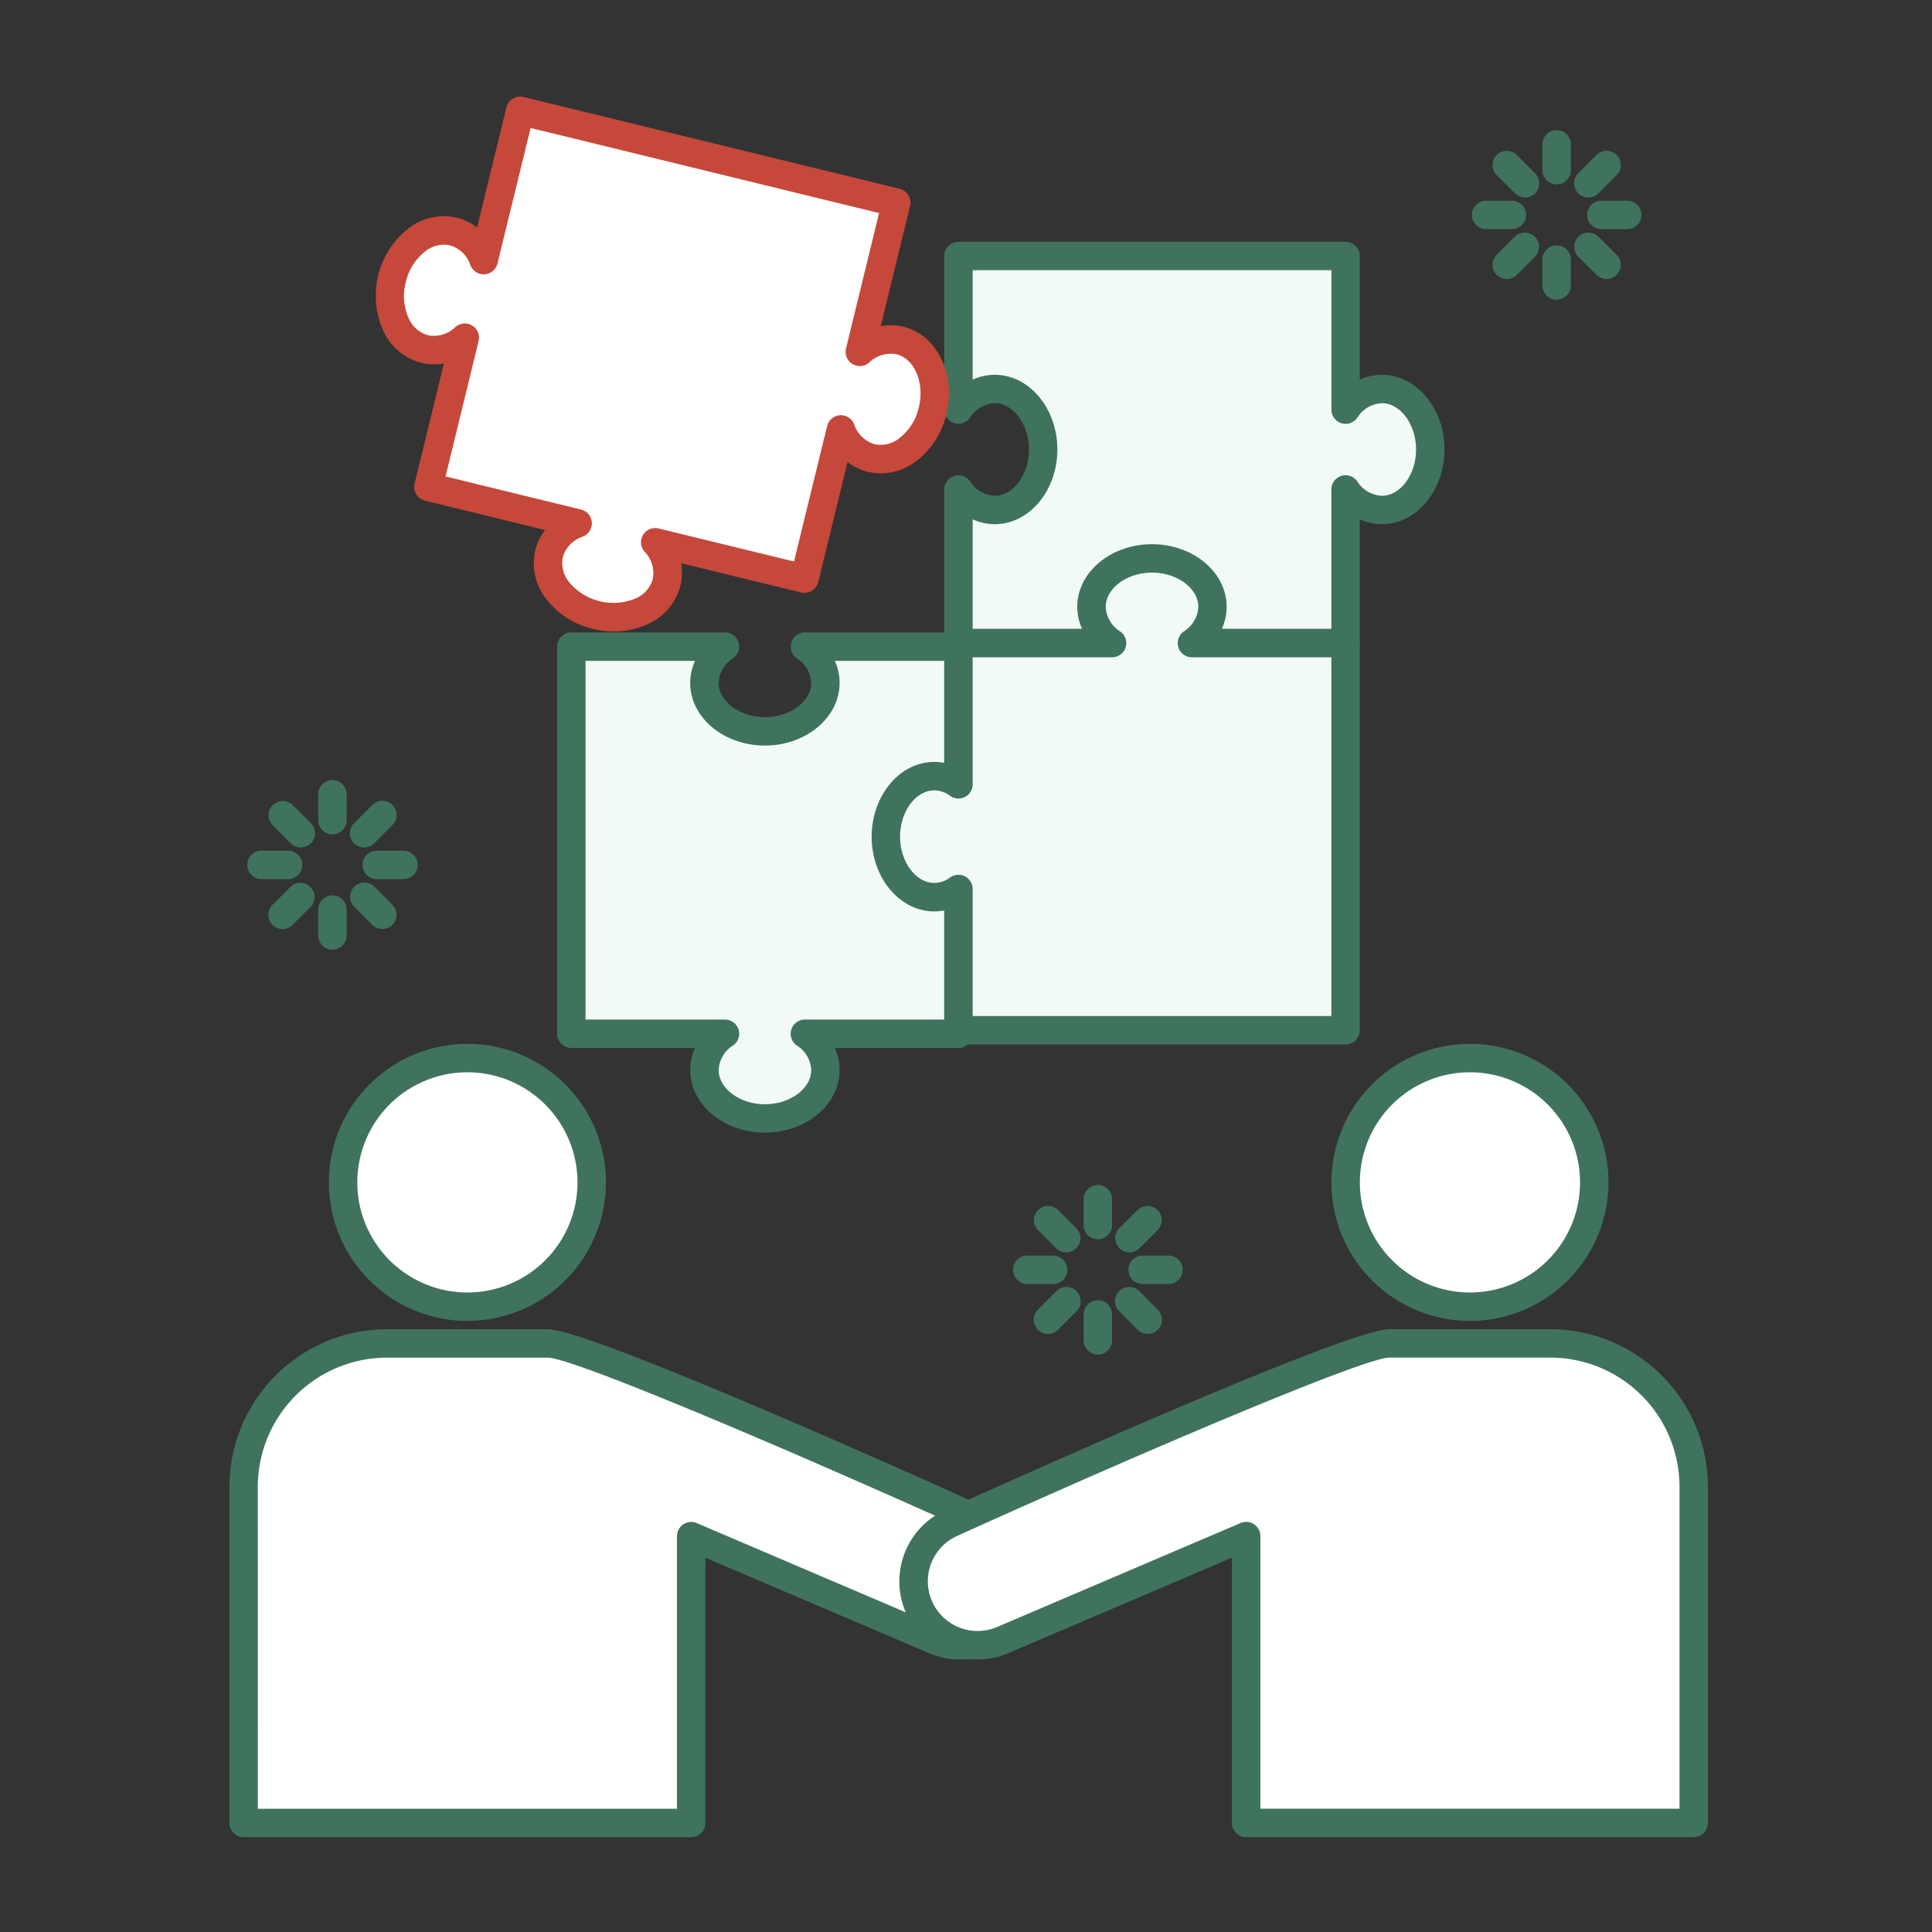 <svg id="img_03" xmlns="http://www.w3.org/2000/svg" xmlns:xlink="http://www.w3.org/1999/xlink" width="160" height="160" viewBox="0 0 160 160">
  <rect x="0" y="0" width="160" height="160" fill="#333333" stroke="none"/>
  <defs>
    <clipPath id="clip-path">
      <rect id="長方形_93" data-name="長方形 93" width="122.443" height="144.145" fill="none"/>
    </clipPath>
  </defs>
  <rect id="長方形_92" data-name="長方形 92" width="160" height="160" fill="none"/>
  <g id="グループ_167" data-name="グループ 167" transform="translate(19 8)">
    <g id="グループ_166" data-name="グループ 166" clip-path="url(#clip-path)">
      <path id="パス_178" data-name="パス 178" d="M9.413,89.921a10.3,10.3,0,1,1,10.3,10.3,10.295,10.295,0,0,1-10.3-10.3" fill="#fff"/>
      <path id="パス_179" data-name="パス 179" d="M19.708,101.393A11.472,11.472,0,1,1,31.18,89.921a11.485,11.485,0,0,1-11.472,11.472m0-20.591a9.118,9.118,0,1,0,9.119,9.119A9.13,9.13,0,0,0,19.708,80.8" fill="#3f735e"/>
      <path id="パス_180" data-name="パス 180" d="M62.564,118.088s-32.776-14.83-36.2-14.83H13.05A11.873,11.873,0,0,0,1.177,115.131v27.837H38.24V119.217l20.166,8.61a5.295,5.295,0,0,0,4.158-9.739" fill="#fff"/>
      <path id="パス_181" data-name="パス 181" d="M38.24,144.145H1.176A1.177,1.177,0,0,1,0,142.969V115.131a13.065,13.065,0,0,1,13.05-13.05H26.366c3.5,0,31.134,12.425,36.672,14.931a6.471,6.471,0,0,1-5.095,11.9L39.416,121v21.97a1.177,1.177,0,0,1-1.176,1.176M2.353,141.792h34.71V119.218a1.177,1.177,0,0,1,1.639-1.083l20.165,8.61a4.118,4.118,0,1,0,3.235-7.574l-.024-.01c-15.776-7.139-33.654-14.726-35.712-14.726H13.05a10.708,10.708,0,0,0-10.7,10.7Z" fill="#3f735e"/>
      <path id="パス_182" data-name="パス 182" d="M60.376,45.553H47.652a3.714,3.714,0,0,1,1.7,3.006c0,2.213-2.242,4.007-5.009,4.007s-5.01-1.794-5.01-4.007a3.715,3.715,0,0,1,1.7-3.006H28.316v32.06H41.04a3.717,3.717,0,0,0-1.7,3.006c0,2.213,2.243,4.007,5.01,4.007s5.009-1.794,5.009-4.007a3.716,3.716,0,0,0-1.7-3.006H60.376Z" fill="#f1faf7"/>
      <path id="パス_183" data-name="パス 183" d="M44.346,85.8c-3.411,0-6.187-2.325-6.187-5.184a4.459,4.459,0,0,1,.4-1.829H28.315a1.177,1.177,0,0,1-1.176-1.176V45.553a1.177,1.177,0,0,1,1.176-1.177H41.04a1.176,1.176,0,0,1,.677,2.139,2.533,2.533,0,0,0-1.2,2.043c0,1.535,1.755,2.831,3.833,2.831s3.832-1.3,3.832-2.831a2.536,2.536,0,0,0-1.2-2.043,1.177,1.177,0,0,1,.677-2.139H60.376a1.176,1.176,0,0,1,1.176,1.177v32.06a1.176,1.176,0,0,1-1.176,1.176H50.136a4.458,4.458,0,0,1,.395,1.829c0,2.859-2.775,5.184-6.185,5.184M29.492,76.436H41.04a1.177,1.177,0,0,1,.678,2.138,2.537,2.537,0,0,0-1.2,2.044c0,1.535,1.755,2.831,3.833,2.831s3.832-1.3,3.832-2.831a2.537,2.537,0,0,0-1.205-2.044,1.177,1.177,0,0,1,.678-2.138H59.2V46.729H50.136a4.451,4.451,0,0,1,.395,1.829c0,2.859-2.775,5.185-6.185,5.185s-6.187-2.326-6.187-5.185a4.452,4.452,0,0,1,.4-1.829H29.492Z" fill="#3f735e"/>
      <path id="パス_184" data-name="パス 184" d="M113.03,89.921a10.3,10.3,0,1,0-10.295,10.3,10.295,10.295,0,0,0,10.295-10.3" fill="#fff"/>
      <path id="パス_185" data-name="パス 185" d="M102.735,101.393a11.472,11.472,0,1,1,11.472-11.472,11.485,11.485,0,0,1-11.472,11.472m0-20.591a9.118,9.118,0,1,0,9.119,9.119,9.13,9.13,0,0,0-9.119-9.119" fill="#3f735e"/>
      <path id="パス_186" data-name="パス 186" d="M59.879,118.088s32.776-14.83,36.2-14.83h13.317a11.873,11.873,0,0,1,11.873,11.873v27.837H84.2V119.217l-20.166,8.61a5.295,5.295,0,0,1-4.158-9.739" fill="#fff"/>
      <path id="パス_187" data-name="パス 187" d="M121.266,144.145H84.2a1.177,1.177,0,0,1-1.177-1.177V121L64.5,128.909a6.471,6.471,0,0,1-5.094-11.9c5.538-2.506,33.176-14.93,36.671-14.93h13.317a13.064,13.064,0,0,1,13.05,13.049v27.838a1.177,1.177,0,0,1-1.177,1.177M85.38,141.791h34.71V115.13a10.709,10.709,0,0,0-10.7-10.7H96.076c-2.057,0-19.935,7.587-35.712,14.726l-.023.01a4.118,4.118,0,1,0,3.234,7.575l20.166-8.61a1.177,1.177,0,0,1,1.639,1.082Zm-25.5-23.7h0Z" fill="#3f735e"/>
      <path id="パス_188" data-name="パス 188" d="M95.441,24.219a3.714,3.714,0,0,0-3.006,1.7V13.2H60.375V25.923a3.714,3.714,0,0,1,3.006-1.7c2.213,0,4.007,2.243,4.007,5.009s-1.794,5.01-4.007,5.01a3.714,3.714,0,0,1-3.006-1.7V45.259h32.06V32.534a3.714,3.714,0,0,0,3.006,1.7c2.213,0,4.008-2.243,4.008-5.01s-1.795-5.009-4.008-5.009" fill="#f1faf7"/>
      <path id="パス_189" data-name="パス 189" d="M92.435,46.436H60.375A1.177,1.177,0,0,1,59.2,45.26V32.535a1.177,1.177,0,0,1,2.138-.678,2.535,2.535,0,0,0,2.044,1.2c1.535,0,2.831-1.755,2.831-3.833s-1.3-3.833-2.831-3.833a2.536,2.536,0,0,0-2.044,1.2,1.176,1.176,0,0,1-2.138-.677V13.2a1.176,1.176,0,0,1,1.176-1.176h32.06A1.176,1.176,0,0,1,93.612,13.2v10.24a4.455,4.455,0,0,1,1.829-.4c2.859,0,5.184,2.776,5.184,6.186s-2.325,6.186-5.184,6.186a4.439,4.439,0,0,1-1.829-.4V45.26a1.177,1.177,0,0,1-1.177,1.176M61.552,44.083H91.259V32.535a1.177,1.177,0,0,1,2.138-.678,2.537,2.537,0,0,0,2.044,1.2c1.535,0,2.831-1.755,2.831-3.833s-1.3-3.833-2.831-3.833A2.537,2.537,0,0,0,93.4,26.6a1.176,1.176,0,0,1-2.138-.677V14.376H61.552v9.063a4.452,4.452,0,0,1,1.829-.4c2.858,0,5.184,2.776,5.184,6.186s-2.326,6.186-5.184,6.186a4.436,4.436,0,0,1-1.829-.4Z" fill="#3f735e"/>
      <path id="パス_190" data-name="パス 190" d="M79.712,45.259a3.715,3.715,0,0,0,1.7-3.006c0-2.213-2.243-4.007-5.01-4.007S71.4,40.04,71.4,42.253a3.715,3.715,0,0,0,1.7,3.006H60.376v11.7a3.4,3.4,0,0,0-2-.675c-2.213,0-4.007,2.242-4.007,5.009s1.794,5.01,4.007,5.01a3.4,3.4,0,0,0,2-.676v11.7h32.06V45.259Z" fill="#f1faf7"/>
      <path id="パス_191" data-name="パス 191" d="M92.435,78.5H60.375A1.177,1.177,0,0,1,59.2,77.319V67.4a4.417,4.417,0,0,1-.828.079c-2.858,0-5.184-2.776-5.184-6.187S55.513,55.1,58.371,55.1a4.334,4.334,0,0,1,.828.079V45.259a1.177,1.177,0,0,1,1.176-1.177h10.24a4.452,4.452,0,0,1-.4-1.829c0-2.858,2.775-5.184,6.186-5.184s6.186,2.326,6.186,5.184a4.451,4.451,0,0,1-.4,1.829H92.435a1.177,1.177,0,0,1,1.177,1.177v32.06A1.177,1.177,0,0,1,92.435,78.5M61.552,76.142H91.259V46.435H79.711a1.177,1.177,0,0,1-.678-2.138,2.536,2.536,0,0,0,1.205-2.044c0-1.535-1.755-2.831-3.833-2.831s-3.832,1.3-3.832,2.831a2.535,2.535,0,0,0,1.2,2.044,1.176,1.176,0,0,1-.677,2.138H61.552v10.52a1.176,1.176,0,0,1-1.866.953,2.219,2.219,0,0,0-1.315-.452c-1.534,0-2.83,1.755-2.83,3.832s1.3,3.834,2.83,3.834a2.22,2.22,0,0,0,1.315-.453,1.177,1.177,0,0,1,1.866.954Z" fill="#3f735e"/>
      <path id="パス_192" data-name="パス 192" d="M55.532,20.2a3.717,3.717,0,0,0-3.324.942L55.226,8.779,24.08,1.176,21.062,13.537a3.715,3.715,0,0,0-2.515-2.368c-2.151-.525-4.426,1.229-5.082,3.916s.555,5.292,2.706,5.817A3.711,3.711,0,0,0,19.5,19.96L16.477,32.321l12.361,3.018a3.716,3.716,0,0,0-2.368,2.516c-.524,2.15,1.229,4.425,3.917,5.081s5.292-.555,5.816-2.705a3.711,3.711,0,0,0-.942-3.324l12.362,3.018L50.64,27.563a3.714,3.714,0,0,0,2.516,2.368c2.15.525,4.425-1.228,5.081-3.916s-.555-5.292-2.7-5.817" fill="#fff"/>
      <path id="パス_193" data-name="パス 193" d="M31.853,44.292a7.364,7.364,0,0,1-1.745-.212,6.846,6.846,0,0,1-3.816-2.405,4.78,4.78,0,0,1-.964-4.1,4.449,4.449,0,0,1,.817-1.683L16.2,33.465a1.177,1.177,0,0,1-.864-1.422L17.762,22.1a4.471,4.471,0,0,1-1.871-.05A4.78,4.78,0,0,1,12.7,19.3a7.105,7.105,0,0,1,2.028-8.311,4.787,4.787,0,0,1,4.1-.964,4.437,4.437,0,0,1,1.682.817L22.937.9A1.178,1.178,0,0,1,24.359.033l31.146,7.6a1.181,1.181,0,0,1,.864,1.424L53.94,19.006a4.471,4.471,0,0,1,1.871.049c2.777.679,4.378,3.926,3.569,7.24a6.841,6.841,0,0,1-2.405,3.815,4.778,4.778,0,0,1-4.1.965,4.466,4.466,0,0,1-1.683-.818L48.766,40.2a1.182,1.182,0,0,1-1.422.865L37.4,38.64a4.439,4.439,0,0,1-.05,1.871A4.778,4.778,0,0,1,34.6,43.7a6.509,6.509,0,0,1-2.749.589M17.9,31.458,29.117,34.2a1.176,1.176,0,0,1,.151,2.238,2.534,2.534,0,0,0-1.654,1.7,2.478,2.478,0,0,0,.542,2.1A4.759,4.759,0,0,0,33.61,41.57a2.477,2.477,0,0,0,1.45-1.618,2.532,2.532,0,0,0-.685-2.27,1.177,1.177,0,0,1,1.165-1.917L46.758,38.5,49.5,27.285a1.176,1.176,0,0,1,2.238-.151,2.534,2.534,0,0,0,1.7,1.654,2.48,2.48,0,0,0,2.1-.542,4.486,4.486,0,0,0,1.555-2.51c.493-2.018-.35-4.03-1.841-4.394a2.535,2.535,0,0,0-2.271.685,1.177,1.177,0,0,1-1.917-1.165L53.8,9.644,24.944,2.6,22.2,13.816a1.177,1.177,0,0,1-1.063.9,1.189,1.189,0,0,1-1.175-.744,2.534,2.534,0,0,0-1.7-1.654,2.477,2.477,0,0,0-2.1.542,4.5,4.5,0,0,0-1.556,2.51,4.492,4.492,0,0,0,.225,2.945,2.477,2.477,0,0,0,1.616,1.45,2.538,2.538,0,0,0,2.272-.686,1.176,1.176,0,0,1,1.916,1.166Z" fill="#c6483a"/>
      <line id="線_7" data-name="線 7" y1="2.14" transform="translate(8.531 67.332)" fill="#fff"/>
      <path id="パス_194" data-name="パス 194" d="M8.531,70.649a1.177,1.177,0,0,1-1.177-1.177V67.333a1.177,1.177,0,1,1,2.354,0v2.139a1.177,1.177,0,0,1-1.177,1.177" fill="#3f735e"/>
      <line id="線_8" data-name="線 8" y1="1.513" x2="1.513" transform="translate(4.398 66.247)" fill="#fff"/>
      <path id="パス_195" data-name="パス 195" d="M4.4,68.937a1.177,1.177,0,0,1-.832-2.009l1.513-1.512A1.177,1.177,0,0,1,6.743,67.08L5.23,68.592a1.173,1.173,0,0,1-.832.345" fill="#3f735e"/>
      <line id="線_9" data-name="線 9" x2="2.14" transform="translate(2.686 63.627)" fill="#fff"/>
      <path id="パス_196" data-name="パス 196" d="M4.825,64.8H2.686a1.177,1.177,0,1,1,0-2.353H4.825a1.177,1.177,0,1,1,0,2.353" fill="#3f735e"/>
      <line id="線_10" data-name="線 10" x2="1.513" y2="1.513" transform="translate(4.398 59.494)" fill="#fff"/>
      <path id="パス_197" data-name="パス 197" d="M5.91,62.184a1.173,1.173,0,0,1-.832-.345L3.565,60.326a1.177,1.177,0,0,1,1.664-1.664l1.513,1.513a1.177,1.177,0,0,1-.832,2.009" fill="#3f735e"/>
      <line id="線_11" data-name="線 11" y2="2.14" transform="translate(8.53 57.782)" fill="#fff"/>
      <path id="パス_198" data-name="パス 198" d="M8.53,61.1a1.177,1.177,0,0,1-1.177-1.177V57.783a1.177,1.177,0,1,1,2.354,0v2.139A1.177,1.177,0,0,1,8.53,61.1" fill="#3f735e"/>
      <line id="線_12" data-name="線 12" x1="1.513" y2="1.513" transform="translate(11.15 59.494)" fill="#fff"/>
      <path id="パス_199" data-name="パス 199" d="M11.151,62.184a1.177,1.177,0,0,1-.832-2.009l1.513-1.513A1.177,1.177,0,0,1,13.5,60.326l-1.513,1.513a1.175,1.175,0,0,1-.832.345" fill="#3f735e"/>
      <line id="線_13" data-name="線 13" x1="2.14" transform="translate(12.235 63.627)" fill="#fff"/>
      <path id="パス_200" data-name="パス 200" d="M14.375,64.8H12.236a1.177,1.177,0,1,1,0-2.353h2.139a1.177,1.177,0,1,1,0,2.353" fill="#3f735e"/>
      <line id="線_14" data-name="線 14" x1="1.513" y1="1.513" transform="translate(11.15 66.247)" fill="#fff"/>
      <path id="パス_201" data-name="パス 201" d="M12.663,68.936a1.173,1.173,0,0,1-.832-.345l-1.513-1.512a1.177,1.177,0,0,1,1.664-1.664l1.513,1.512a1.177,1.177,0,0,1-.832,2.009" fill="#3f735e"/>
      <line id="線_15" data-name="線 15" y1="2.14" transform="translate(109.917 13.502)" fill="#fff"/>
      <path id="パス_202" data-name="パス 202" d="M109.917,16.819a1.177,1.177,0,0,1-1.177-1.177V13.5a1.177,1.177,0,0,1,2.354,0v2.139a1.177,1.177,0,0,1-1.177,1.177" fill="#3f735e"/>
      <line id="線_16" data-name="線 16" y1="1.513" x2="1.513" transform="translate(105.784 12.417)" fill="#fff"/>
      <path id="パス_203" data-name="パス 203" d="M105.784,15.107a1.177,1.177,0,0,1-.832-2.009l1.513-1.512a1.177,1.177,0,0,1,1.664,1.664l-1.513,1.512a1.173,1.173,0,0,1-.832.345" fill="#3f735e"/>
      <line id="線_17" data-name="線 17" x2="2.14" transform="translate(104.072 9.797)" fill="#fff"/>
      <path id="パス_204" data-name="パス 204" d="M106.212,10.974h-2.139a1.176,1.176,0,1,1,0-2.353h2.139a1.176,1.176,0,1,1,0,2.353" fill="#3f735e"/>
      <line id="線_18" data-name="線 18" x2="1.513" y2="1.513" transform="translate(105.784 5.664)" fill="#fff"/>
      <path id="パス_205" data-name="パス 205" d="M107.3,8.354a1.171,1.171,0,0,1-.832-.345L104.951,6.5a1.177,1.177,0,0,1,1.665-1.664l1.513,1.513a1.177,1.177,0,0,1-.832,2.009" fill="#3f735e"/>
      <line id="線_19" data-name="線 19" y2="2.14" transform="translate(109.917 3.952)" fill="#fff"/>
      <path id="パス_206" data-name="パス 206" d="M109.917,7.269a1.177,1.177,0,0,1-1.177-1.177V3.953a1.177,1.177,0,0,1,2.354,0V6.092a1.177,1.177,0,0,1-1.177,1.177" fill="#3f735e"/>
      <line id="線_20" data-name="線 20" x1="1.513" y2="1.513" transform="translate(112.536 5.664)" fill="#fff"/>
      <path id="パス_207" data-name="パス 207" d="M112.537,8.354a1.177,1.177,0,0,1-.832-2.009l1.513-1.513A1.177,1.177,0,0,1,114.882,6.5l-1.513,1.513a1.173,1.173,0,0,1-.832.345" fill="#3f735e"/>
      <line id="線_21" data-name="線 21" x1="2.14" transform="translate(113.622 9.797)" fill="#fff"/>
      <path id="パス_208" data-name="パス 208" d="M115.761,10.974h-2.139a1.176,1.176,0,1,1,0-2.353h2.139a1.176,1.176,0,1,1,0,2.353" fill="#3f735e"/>
      <line id="線_22" data-name="線 22" x1="1.513" y1="1.513" transform="translate(112.536 12.417)" fill="#fff"/>
      <path id="パス_209" data-name="パス 209" d="M114.049,15.106a1.173,1.173,0,0,1-.832-.345L111.7,13.249a1.177,1.177,0,0,1,1.664-1.664l1.513,1.512a1.177,1.177,0,0,1-.832,2.009" fill="#3f735e"/>
      <line id="線_23" data-name="線 23" y1="2.14" transform="translate(71.92 100.865)" fill="#fff"/>
      <path id="パス_210" data-name="パス 210" d="M71.92,104.182A1.177,1.177,0,0,1,70.743,103v-2.139a1.177,1.177,0,0,1,2.354,0V103a1.177,1.177,0,0,1-1.177,1.177" fill="#3f735e"/>
      <line id="線_24" data-name="線 24" y1="1.513" x2="1.513" transform="translate(67.787 99.781)" fill="#fff"/>
      <path id="パス_211" data-name="パス 211" d="M67.787,102.47a1.177,1.177,0,0,1-.832-2.009l1.513-1.512a1.177,1.177,0,1,1,1.664,1.664l-1.513,1.512a1.173,1.173,0,0,1-.832.345" fill="#3f735e"/>
      <line id="線_25" data-name="線 25" x2="2.14" transform="translate(66.075 97.161)" fill="#fff"/>
      <path id="パス_212" data-name="パス 212" d="M68.215,98.337H66.076a1.176,1.176,0,1,1,0-2.353h2.139a1.176,1.176,0,1,1,0,2.353" fill="#3f735e"/>
      <line id="線_26" data-name="線 26" x2="1.513" y2="1.513" transform="translate(67.787 93.028)" fill="#fff"/>
      <path id="パス_213" data-name="パス 213" d="M69.3,95.717a1.173,1.173,0,0,1-.832-.345l-1.513-1.513a1.177,1.177,0,0,1,1.664-1.664l1.513,1.513a1.177,1.177,0,0,1-.832,2.009" fill="#3f735e"/>
      <line id="線_27" data-name="線 27" y2="2.14" transform="translate(71.92 91.316)" fill="#fff"/>
      <path id="パス_214" data-name="パス 214" d="M71.92,94.632a1.177,1.177,0,0,1-1.177-1.177V91.316a1.177,1.177,0,0,1,2.354,0v2.139a1.177,1.177,0,0,1-1.177,1.177" fill="#3f735e"/>
      <line id="線_28" data-name="線 28" x1="1.513" y2="1.513" transform="translate(74.54 93.028)" fill="#fff"/>
      <path id="パス_215" data-name="パス 215" d="M74.54,95.717a1.177,1.177,0,0,1-.832-2.009l1.513-1.513a1.177,1.177,0,0,1,1.664,1.664l-1.513,1.513a1.173,1.173,0,0,1-.832.345" fill="#3f735e"/>
      <line id="線_29" data-name="線 29" x1="2.14" transform="translate(75.625 97.161)" fill="#fff"/>
      <path id="パス_216" data-name="パス 216" d="M77.765,98.337H75.626a1.176,1.176,0,1,1,0-2.353h2.139a1.176,1.176,0,1,1,0,2.353" fill="#3f735e"/>
      <line id="線_30" data-name="線 30" x1="1.513" y1="1.513" transform="translate(74.539 99.78)" fill="#fff"/>
      <path id="パス_217" data-name="パス 217" d="M76.052,102.47a1.173,1.173,0,0,1-.832-.345l-1.513-1.512a1.177,1.177,0,1,1,1.664-1.664l1.513,1.512a1.177,1.177,0,0,1-.832,2.009" fill="#3f735e"/>
    </g>
  </g>
</svg>
